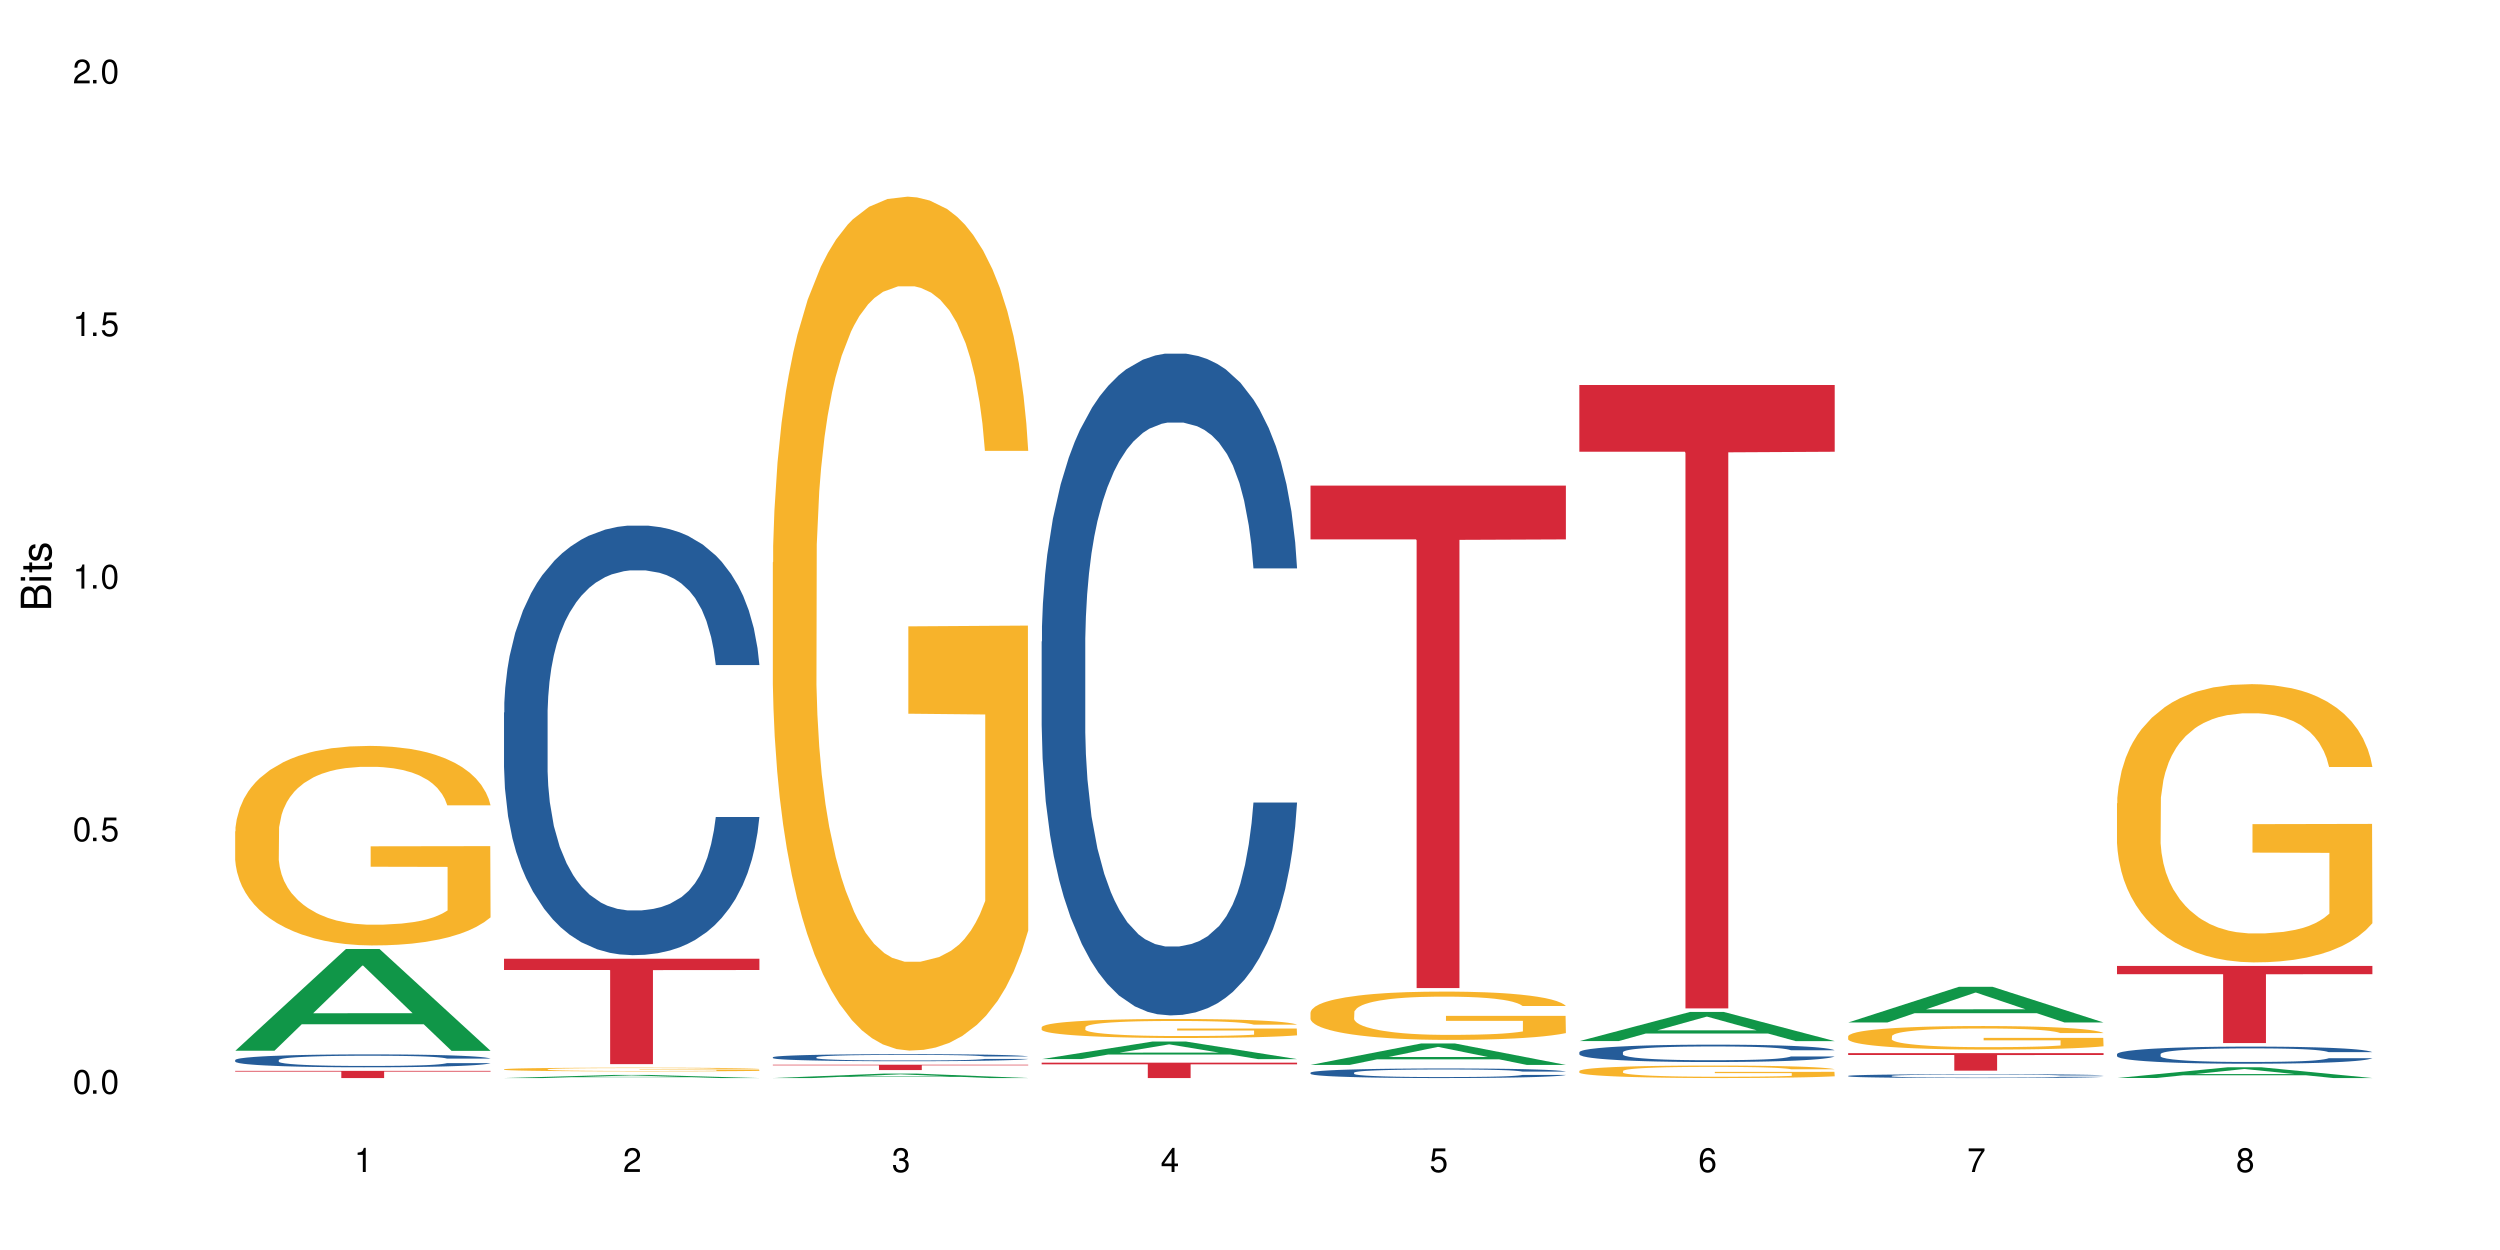 <?xml version="1.0" encoding="UTF-8"?>
<svg xmlns="http://www.w3.org/2000/svg" xmlns:xlink="http://www.w3.org/1999/xlink" width="720" height="360" viewBox="0 0 720 360">
<defs>
<g>
<g id="glyph-0-0">
</g>
<g id="glyph-0-1">
<path d="M 2.641 -6.938 C 2 -6.938 1.422 -6.656 1.078 -6.172 C 0.641 -5.562 0.406 -4.641 0.406 -3.359 C 0.406 -1.016 1.188 0.219 2.641 0.219 C 4.078 0.219 4.859 -1.016 4.859 -3.297 C 4.859 -4.641 4.656 -5.547 4.203 -6.172 C 3.844 -6.656 3.281 -6.938 2.641 -6.938 Z M 2.641 -6.188 C 3.547 -6.188 4 -5.25 4 -3.375 C 4 -1.406 3.562 -0.484 2.625 -0.484 C 1.734 -0.484 1.281 -1.438 1.281 -3.344 C 1.281 -5.25 1.734 -6.188 2.641 -6.188 Z M 2.641 -6.188 "/>
</g>
<g id="glyph-0-2">
<path d="M 1.828 -1 L 0.828 -1 L 0.828 0 L 1.828 0 Z M 1.828 -1 "/>
</g>
<g id="glyph-0-3">
<path d="M 4.562 -6.797 L 1.062 -6.797 L 0.547 -3.094 L 1.328 -3.094 C 1.719 -3.562 2.047 -3.734 2.578 -3.734 C 3.484 -3.734 4.062 -3.109 4.062 -2.094 C 4.062 -1.125 3.484 -0.531 2.578 -0.531 C 1.828 -0.531 1.375 -0.906 1.188 -1.672 L 0.328 -1.672 C 0.453 -1.109 0.547 -0.844 0.75 -0.594 C 1.125 -0.078 1.828 0.219 2.594 0.219 C 3.969 0.219 4.922 -0.781 4.922 -2.219 C 4.922 -3.562 4.031 -4.484 2.719 -4.484 C 2.25 -4.484 1.859 -4.359 1.469 -4.062 L 1.734 -5.969 L 4.562 -5.969 Z M 4.562 -6.797 "/>
</g>
<g id="glyph-0-4">
<path d="M 2.484 -4.938 L 2.484 0 L 3.328 0 L 3.328 -6.938 L 2.766 -6.938 C 2.469 -5.875 2.281 -5.734 0.984 -5.562 L 0.984 -4.938 Z M 2.484 -4.938 "/>
</g>
<g id="glyph-0-5">
<path d="M 4.859 -0.828 L 1.281 -0.828 C 1.359 -1.406 1.672 -1.781 2.5 -2.281 L 3.469 -2.828 C 4.406 -3.344 4.906 -4.062 4.906 -4.906 C 4.906 -5.484 4.672 -6.031 4.266 -6.406 C 3.859 -6.766 3.375 -6.938 2.719 -6.938 C 1.859 -6.938 1.219 -6.625 0.844 -6.031 C 0.609 -5.672 0.5 -5.234 0.484 -4.531 L 1.328 -4.531 C 1.359 -5.016 1.406 -5.281 1.531 -5.516 C 1.75 -5.938 2.188 -6.203 2.703 -6.203 C 3.469 -6.203 4.031 -5.641 4.031 -4.891 C 4.031 -4.344 3.719 -3.859 3.125 -3.516 L 2.234 -3 C 0.812 -2.172 0.406 -1.531 0.328 -0.016 L 4.859 -0.016 Z M 4.859 -0.828 "/>
</g>
<g id="glyph-0-6">
<path d="M 2.125 -3.188 L 2.578 -3.188 C 3.5 -3.188 3.984 -2.766 3.984 -1.922 C 3.984 -1.062 3.469 -0.531 2.594 -0.531 C 1.656 -0.531 1.203 -1 1.156 -2.016 L 0.312 -2.016 C 0.344 -1.453 0.438 -1.094 0.609 -0.781 C 0.953 -0.109 1.625 0.219 2.547 0.219 C 3.953 0.219 4.859 -0.625 4.859 -1.938 C 4.859 -2.828 4.516 -3.297 3.703 -3.594 C 4.344 -3.844 4.656 -4.328 4.656 -5.031 C 4.656 -6.219 3.875 -6.938 2.578 -6.938 C 1.203 -6.938 0.484 -6.172 0.453 -4.703 L 1.297 -4.703 C 1.312 -5.125 1.344 -5.359 1.453 -5.578 C 1.641 -5.969 2.062 -6.203 2.594 -6.203 C 3.344 -6.203 3.797 -5.75 3.797 -5 C 3.797 -4.516 3.609 -4.219 3.25 -4.047 C 3.016 -3.953 2.703 -3.922 2.125 -3.906 Z M 2.125 -3.188 "/>
</g>
<g id="glyph-0-7">
<path d="M 3.141 -1.672 L 3.141 0 L 3.984 0 L 3.984 -1.672 L 4.984 -1.672 L 4.984 -2.438 L 3.984 -2.438 L 3.984 -6.938 L 3.359 -6.938 L 0.266 -2.578 L 0.266 -1.672 Z M 3.141 -2.438 L 1 -2.438 L 3.141 -5.5 Z M 3.141 -2.438 "/>
</g>
<g id="glyph-0-8">
<path d="M 4.781 -5.125 C 4.609 -6.266 3.891 -6.938 2.844 -6.938 C 2.094 -6.938 1.422 -6.578 1.031 -5.953 C 0.594 -5.266 0.406 -4.422 0.406 -3.172 C 0.406 -2 0.578 -1.25 0.984 -0.641 C 1.359 -0.078 1.953 0.219 2.703 0.219 C 3.984 0.219 4.922 -0.75 4.922 -2.094 C 4.922 -3.375 4.062 -4.281 2.844 -4.281 C 2.172 -4.281 1.641 -4.031 1.281 -3.516 C 1.281 -5.234 1.828 -6.188 2.797 -6.188 C 3.391 -6.188 3.797 -5.797 3.938 -5.125 Z M 2.734 -3.531 C 3.547 -3.531 4.062 -2.953 4.062 -2.031 C 4.062 -1.156 3.484 -0.531 2.703 -0.531 C 1.922 -0.531 1.328 -1.188 1.328 -2.078 C 1.328 -2.938 1.906 -3.531 2.734 -3.531 Z M 2.734 -3.531 "/>
</g>
<g id="glyph-0-9">
<path d="M 4.984 -6.797 L 0.438 -6.797 L 0.438 -5.969 L 4.109 -5.969 C 2.5 -3.656 1.828 -2.234 1.328 0 L 2.219 0 C 2.594 -2.172 3.453 -4.047 4.984 -6.094 Z M 4.984 -6.797 "/>
</g>
<g id="glyph-0-10">
<path d="M 3.75 -3.656 C 4.469 -4.094 4.688 -4.438 4.688 -5.078 C 4.688 -6.172 3.844 -6.938 2.641 -6.938 C 1.438 -6.938 0.594 -6.172 0.594 -5.094 C 0.594 -4.438 0.812 -4.094 1.516 -3.656 C 0.734 -3.266 0.359 -2.703 0.359 -1.922 C 0.359 -0.656 1.281 0.219 2.641 0.219 C 3.984 0.219 4.922 -0.656 4.922 -1.922 C 4.922 -2.703 4.531 -3.266 3.75 -3.656 Z M 2.641 -6.188 C 3.359 -6.188 3.812 -5.75 3.812 -5.062 C 3.812 -4.406 3.344 -3.984 2.641 -3.984 C 1.922 -3.984 1.453 -4.406 1.453 -5.078 C 1.453 -5.75 1.922 -6.188 2.641 -6.188 Z M 2.641 -3.266 C 3.484 -3.266 4.062 -2.719 4.062 -1.906 C 4.062 -1.078 3.484 -0.531 2.625 -0.531 C 1.797 -0.531 1.219 -1.094 1.219 -1.906 C 1.219 -2.719 1.781 -3.266 2.641 -3.266 Z M 2.641 -3.266 "/>
</g>
<g id="glyph-1-0">
</g>
<g id="glyph-1-1">
<path d="M 0 -0.953 L 0 -4.891 C 0 -5.719 -0.234 -6.344 -0.734 -6.797 C -1.188 -7.234 -1.812 -7.469 -2.5 -7.469 C -3.547 -7.469 -4.188 -7 -4.625 -5.875 C -4.984 -6.688 -5.625 -7.094 -6.531 -7.094 C -7.172 -7.094 -7.734 -6.859 -8.141 -6.391 C -8.562 -5.922 -8.75 -5.344 -8.75 -4.5 L -8.75 -0.953 Z M -4.984 -2.062 L -7.766 -2.062 L -7.766 -4.219 C -7.766 -4.844 -7.688 -5.203 -7.453 -5.5 C -7.219 -5.812 -6.859 -5.969 -6.375 -5.969 C -5.891 -5.969 -5.531 -5.812 -5.297 -5.5 C -5.062 -5.203 -4.984 -4.844 -4.984 -4.219 Z M -0.984 -2.062 L -4 -2.062 L -4 -4.781 C -4 -5.766 -3.438 -6.359 -2.484 -6.359 C -1.547 -6.359 -0.984 -5.766 -0.984 -4.781 Z M -0.984 -2.062 "/>
</g>
<g id="glyph-1-2">
<path d="M -6.281 -1.797 L -6.281 -0.797 L 0 -0.797 L 0 -1.797 Z M -8.75 -1.797 L -8.75 -0.797 L -7.484 -0.797 L -7.484 -1.797 Z M -8.75 -1.797 "/>
</g>
<g id="glyph-1-3">
<path d="M -6.281 -3.047 L -6.281 -2.016 L -8.016 -2.016 L -8.016 -1.016 L -6.281 -1.016 L -6.281 -0.172 L -5.469 -0.172 L -5.469 -1.016 L -0.719 -1.016 C -0.078 -1.016 0.281 -1.453 0.281 -2.234 C 0.281 -2.5 0.25 -2.719 0.188 -3.047 L -0.641 -3.047 C -0.609 -2.906 -0.594 -2.766 -0.594 -2.562 C -0.594 -2.141 -0.719 -2.016 -1.156 -2.016 L -5.469 -2.016 L -5.469 -3.047 Z M -6.281 -3.047 "/>
</g>
<g id="glyph-1-4">
<path d="M -4.531 -5.25 C -5.766 -5.25 -6.469 -4.422 -6.469 -2.969 C -6.469 -1.516 -5.719 -0.562 -4.547 -0.562 C -3.562 -0.562 -3.094 -1.062 -2.734 -2.562 L -2.516 -3.484 C -2.344 -4.188 -2.094 -4.469 -1.641 -4.469 C -1.047 -4.469 -0.641 -3.875 -0.641 -3 C -0.641 -2.453 -0.797 -2 -1.062 -1.75 C -1.25 -1.594 -1.422 -1.531 -1.875 -1.469 L -1.875 -0.406 C -0.422 -0.453 0.281 -1.266 0.281 -2.922 C 0.281 -4.5 -0.5 -5.516 -1.719 -5.516 C -2.656 -5.516 -3.172 -4.984 -3.469 -3.734 L -3.703 -2.766 C -3.891 -1.953 -4.156 -1.609 -4.594 -1.609 C -5.188 -1.609 -5.547 -2.125 -5.547 -2.938 C -5.547 -3.75 -5.203 -4.172 -4.531 -4.203 Z M -4.531 -5.25 "/>
</g>
</g>
</defs>
<rect x="-72" y="-36" width="864" height="432" fill="rgb(100%, 100%, 100%)" fill-opacity="1"/>
<path fill-rule="nonzero" fill="rgb(6.275%, 58.824%, 28.235%)" fill-opacity="1" d="M 67.73 302.617 L 67.809 302.59 L 99.637 273.309 L 109.301 273.309 L 141.281 302.645 L 130.047 302.645 L 122.031 294.988 L 86.906 294.988 L 79.047 302.617 L 67.73 302.617 L 90.285 291.82 L 118.809 291.793 L 104.586 278.102 L 104.43 278.074 L 104.27 278.156 L 90.207 291.793 L 90.285 291.82 Z M 67.73 302.617 "/>
<path fill-rule="nonzero" fill="rgb(14.51%, 36.078%, 60%)" fill-opacity="1" d="M 67.73 305.281 L 67.82 305.281 L 67.82 305.199 L 68.09 305.07 L 68.719 304.906 L 69.344 304.793 L 70.961 304.594 L 73.203 304.398 L 75.535 304.25 L 77.238 304.16 L 78.766 304.094 L 82.262 303.969 L 84.504 303.902 L 86.926 303.844 L 89.887 303.789 L 92.039 303.754 L 96.883 303.699 L 100.469 303.676 L 103.25 303.664 L 109.262 303.664 L 112.848 303.68 L 115.449 303.695 L 118.32 303.723 L 120.742 303.754 L 124.957 303.828 L 128.727 303.922 L 130.43 303.977 L 133.121 304.082 L 135.184 304.184 L 136.617 304.273 L 138.234 304.398 L 139.668 304.551 L 140.746 304.727 L 141.281 304.871 L 128.727 304.871 L 128.098 304.734 L 127.379 304.629 L 126.035 304.492 L 124.688 304.395 L 122.805 304.293 L 121.102 304.23 L 118.77 304.164 L 116.707 304.125 L 114.555 304.094 L 112.488 304.074 L 108.543 304.055 L 103.969 304.055 L 102.266 304.059 L 98.766 304.086 L 96.883 304.109 L 94.191 304.156 L 92.309 304.203 L 90.066 304.27 L 88.539 304.328 L 86.656 304.418 L 85.312 304.496 L 83.785 304.605 L 82.891 304.691 L 82.082 304.785 L 81.363 304.898 L 80.828 305.02 L 80.469 305.145 L 80.289 305.266 L 80.289 305.793 L 80.469 305.914 L 80.918 306.059 L 82.082 306.266 L 83.785 306.445 L 85.762 306.59 L 87.645 306.691 L 88.719 306.738 L 90.156 306.793 L 92.398 306.859 L 95.629 306.93 L 97.512 306.953 L 100.383 306.98 L 103.34 306.996 L 107.289 306.996 L 110.785 306.98 L 113.117 306.965 L 115.539 306.938 L 118.859 306.879 L 120.922 306.824 L 122.715 306.762 L 124.062 306.695 L 124.957 306.641 L 126.305 306.535 L 127.379 306.422 L 128.188 306.301 L 128.727 306.188 L 141.281 306.188 L 140.746 306.324 L 139.938 306.457 L 139.129 306.555 L 137.875 306.672 L 136.441 306.777 L 134.375 306.898 L 132.672 306.977 L 130.43 307.059 L 128.367 307.125 L 126.125 307.184 L 122.805 307.25 L 120.652 307.285 L 118.32 307.316 L 115.539 307.344 L 112.043 307.367 L 108.273 307.379 L 104.777 307.383 L 101.008 307.375 L 98.227 307.363 L 94.551 307.332 L 89.977 307.27 L 86.656 307.207 L 84.055 307.141 L 81.812 307.074 L 79.301 306.98 L 76.074 306.832 L 74.098 306.719 L 72.754 306.621 L 71.23 306.488 L 70.152 306.371 L 68.898 306.18 L 68 305.938 L 67.73 305.75 Z M 67.73 305.281 "/>
<path fill-rule="nonzero" fill="rgb(96.863%, 70.196%, 16.863%)" fill-opacity="1" d="M 67.73 239.434 L 67.82 239.379 L 67.82 238.332 L 68.18 235.969 L 69.078 232.715 L 70.242 230.039 L 71.5 227.938 L 72.305 226.836 L 73.652 225.262 L 74.816 224.109 L 77.777 221.746 L 81.543 219.543 L 83.609 218.598 L 85.941 217.703 L 89.258 216.707 L 90.785 216.34 L 95.449 215.5 L 100.738 214.977 L 106.57 214.816 L 109.262 214.871 L 112.938 215.082 L 117.961 215.656 L 120.832 216.184 L 123.074 216.707 L 125.406 217.391 L 128.277 218.438 L 130.969 219.699 L 133.121 220.957 L 135.273 222.531 L 137.066 224.211 L 138.594 226.051 L 139.938 228.254 L 140.746 230.09 L 141.281 231.93 L 128.816 231.93 L 128.098 230.09 L 127.289 228.672 L 125.945 226.941 L 124.598 225.684 L 123.254 224.684 L 120.742 223.32 L 118.59 222.48 L 115.898 221.746 L 113.297 221.273 L 110.336 220.957 L 108.543 220.852 L 103.789 220.852 L 99.484 221.223 L 96.973 221.641 L 95.18 222.062 L 92.668 222.848 L 91.141 223.477 L 90.246 223.898 L 87.555 225.523 L 85.762 226.996 L 84.773 227.992 L 83.52 229.566 L 82.621 230.984 L 81.633 233.082 L 81.098 234.656 L 80.379 238.227 L 80.289 247.672 L 80.559 249.668 L 81.098 251.82 L 81.812 253.711 L 82.891 255.703 L 83.965 257.227 L 85.852 259.273 L 87.465 260.637 L 88.719 261.531 L 91.141 262.945 L 92.129 263.418 L 94.461 264.363 L 96.883 265.098 L 99.844 265.727 L 102.086 266.043 L 105.672 266.305 L 110.246 266.305 L 115.629 265.992 L 119.039 265.57 L 121.371 265.152 L 122.895 264.785 L 124.777 264.207 L 126.125 263.68 L 127.379 263.105 L 128.906 262.211 L 128.906 249.668 L 106.75 249.617 L 106.75 243.738 L 141.195 243.684 L 141.281 264.207 L 139.398 265.625 L 137.066 266.988 L 134.824 268.039 L 132.492 268.93 L 129.176 269.926 L 126.484 270.559 L 122.355 271.293 L 118.59 271.766 L 114.645 272.078 L 111.145 272.234 L 107.02 272.289 L 103.34 272.184 L 99.395 271.867 L 96.254 271.449 L 93.383 270.926 L 90.516 270.242 L 86.926 269.141 L 84.594 268.246 L 82.172 267.145 L 79.75 265.832 L 77.598 264.418 L 76.164 263.312 L 74.727 262.055 L 73.203 260.48 L 71.766 258.695 L 70.691 257.066 L 69.703 255.23 L 68.988 253.5 L 68.27 251.137 L 67.91 249.246 L 67.73 247.621 Z M 67.73 239.434 "/>
<path fill-rule="nonzero" fill="rgb(83.922%, 15.686%, 22.353%)" fill-opacity="1" d="M 67.73 308.402 L 141.281 308.402 L 141.281 308.625 L 110.629 308.625 L 110.629 310.477 L 98.297 310.477 L 98.297 308.629 L 98.117 308.625 L 67.73 308.625 Z M 67.73 308.402 "/>
<path fill-rule="nonzero" fill="rgb(6.275%, 58.824%, 28.235%)" fill-opacity="1" d="M 145.156 310.477 L 145.234 310.477 L 177.059 309.574 L 186.723 309.574 L 218.707 310.477 L 207.469 310.477 L 199.453 310.242 L 164.328 310.242 L 156.469 310.477 L 145.156 310.477 L 167.707 310.145 L 196.23 310.145 L 182.008 309.723 L 181.695 309.723 L 167.629 310.145 L 167.707 310.145 Z M 145.156 310.477 "/>
<path fill-rule="nonzero" fill="rgb(14.51%, 36.078%, 60%)" fill-opacity="1" d="M 145.156 205.215 L 145.242 205.102 L 145.242 202.387 L 145.512 198.09 L 146.141 192.664 L 146.77 188.93 L 148.383 182.262 L 150.625 175.816 L 152.957 170.84 L 154.664 167.898 L 156.188 165.637 L 159.684 161.453 L 161.93 159.305 L 164.352 157.383 L 167.309 155.461 L 169.461 154.332 L 174.305 152.523 L 177.895 151.73 L 180.676 151.391 L 186.684 151.391 L 190.273 151.844 L 192.875 152.41 L 195.742 153.312 L 198.164 154.332 L 202.383 156.82 L 206.148 159.984 L 207.852 161.793 L 210.543 165.301 L 212.605 168.691 L 214.043 171.633 L 215.656 175.816 L 217.094 180.902 L 218.168 186.672 L 218.707 191.531 L 206.148 191.531 L 205.52 187.008 L 204.805 183.504 L 203.457 178.867 L 202.113 175.59 L 200.23 172.309 L 198.523 170.16 L 196.191 168.012 L 194.129 166.656 L 191.977 165.637 L 189.914 164.961 L 185.969 164.281 L 181.391 164.281 L 179.688 164.508 L 176.191 165.414 L 174.305 166.203 L 171.613 167.785 L 169.73 169.258 L 167.488 171.52 L 165.965 173.441 L 164.082 176.379 L 162.734 178.98 L 161.211 182.711 L 160.312 185.539 L 159.508 188.707 L 158.789 192.438 L 158.25 196.395 L 157.891 200.578 L 157.711 204.648 L 157.711 222.176 L 157.891 226.246 L 158.34 230.996 L 159.508 237.891 L 161.211 243.887 L 163.184 248.633 L 165.066 252.027 L 166.145 253.609 L 167.578 255.418 L 169.82 257.68 L 173.051 259.941 L 174.934 260.848 L 177.805 261.75 L 180.766 262.203 L 184.711 262.203 L 188.211 261.75 L 190.543 261.184 L 192.965 260.281 L 196.281 258.359 L 198.344 256.551 L 200.141 254.402 L 201.484 252.254 L 202.383 250.445 L 203.727 246.938 L 204.805 243.094 L 205.609 239.137 L 206.148 235.293 L 218.707 235.293 L 218.168 239.816 L 217.359 244.223 L 216.555 247.504 L 215.297 251.461 L 213.863 254.965 L 211.801 258.926 L 210.094 261.523 L 207.852 264.352 L 205.789 266.5 L 203.547 268.422 L 200.23 270.684 L 198.074 271.816 L 195.742 272.832 L 192.965 273.738 L 189.465 274.527 L 185.699 274.98 L 182.199 275.094 L 178.434 274.867 L 175.652 274.414 L 171.973 273.398 L 167.398 271.363 L 164.082 269.215 L 161.48 267.066 L 159.238 264.805 L 156.727 261.75 L 153.496 256.777 L 151.523 252.93 L 150.176 249.766 L 148.652 245.355 L 147.574 241.398 L 146.32 235.066 L 145.422 227.039 L 145.156 220.816 Z M 145.156 205.215 "/>
<path fill-rule="nonzero" fill="rgb(96.863%, 70.196%, 16.863%)" fill-opacity="1" d="M 145.156 307.949 L 145.242 307.949 L 145.242 307.93 L 145.602 307.883 L 146.5 307.824 L 147.664 307.773 L 148.922 307.734 L 149.73 307.715 L 151.074 307.688 L 152.242 307.664 L 155.199 307.621 L 158.969 307.582 L 161.031 307.562 L 163.363 307.547 L 166.684 307.527 L 168.207 307.523 L 172.871 307.508 L 178.164 307.496 L 183.992 307.492 L 186.684 307.496 L 190.363 307.5 L 195.387 307.508 L 198.254 307.52 L 200.496 307.527 L 202.828 307.543 L 205.699 307.562 L 208.391 307.582 L 210.543 307.605 L 212.695 307.637 L 214.492 307.668 L 216.016 307.703 L 217.359 307.742 L 218.168 307.777 L 218.707 307.809 L 206.238 307.809 L 205.52 307.777 L 204.715 307.75 L 203.367 307.719 L 202.023 307.695 L 200.676 307.676 L 198.164 307.652 L 196.012 307.637 L 193.32 307.621 L 190.723 307.613 L 187.762 307.605 L 181.211 307.605 L 176.906 307.613 L 174.395 307.621 L 172.602 307.629 L 170.09 307.641 L 168.566 307.652 L 167.668 307.66 L 164.977 307.691 L 163.184 307.719 L 162.195 307.738 L 160.941 307.766 L 160.043 307.793 L 159.059 307.832 L 158.52 307.859 L 157.801 307.926 L 157.711 308.102 L 157.98 308.137 L 158.52 308.176 L 159.238 308.211 L 160.312 308.25 L 161.391 308.277 L 163.273 308.316 L 164.887 308.34 L 166.145 308.355 L 168.566 308.383 L 169.551 308.391 L 171.883 308.41 L 174.305 308.422 L 177.266 308.434 L 179.508 308.441 L 183.098 308.445 L 187.672 308.445 L 193.055 308.438 L 196.461 308.43 L 198.793 308.422 L 200.32 308.418 L 202.203 308.406 L 203.547 308.398 L 204.805 308.387 L 206.328 308.371 L 206.328 308.137 L 184.172 308.137 L 184.172 308.027 L 218.617 308.027 L 218.707 308.406 L 216.824 308.434 L 214.492 308.457 L 212.25 308.477 L 209.918 308.492 L 206.598 308.512 L 203.906 308.523 L 199.781 308.539 L 196.012 308.547 L 192.066 308.551 L 188.566 308.555 L 180.766 308.555 L 176.816 308.547 L 173.68 308.539 L 170.809 308.531 L 167.938 308.52 L 164.352 308.496 L 162.016 308.48 L 159.594 308.461 L 157.172 308.438 L 155.02 308.41 L 153.586 308.391 L 152.152 308.367 L 150.625 308.336 L 149.191 308.305 L 148.113 308.273 L 147.129 308.242 L 146.41 308.207 L 145.691 308.164 L 145.332 308.129 L 145.156 308.102 Z M 145.156 307.949 "/>
<path fill-rule="nonzero" fill="rgb(83.922%, 15.686%, 22.353%)" fill-opacity="1" d="M 145.156 276.113 L 218.707 276.113 L 218.707 279.363 L 188.051 279.391 L 188.051 306.473 L 175.719 306.473 L 175.719 279.422 L 175.539 279.363 L 145.156 279.363 Z M 145.156 276.113 "/>
<path fill-rule="nonzero" fill="rgb(6.275%, 58.824%, 28.235%)" fill-opacity="1" d="M 222.578 310.477 L 222.656 310.473 L 254.48 309.203 L 264.148 309.203 L 296.129 310.477 L 284.895 310.477 L 276.879 310.145 L 241.75 310.145 L 233.895 310.477 L 222.578 310.477 L 245.129 310.008 L 273.656 310.004 L 259.434 309.41 L 259.273 309.41 L 259.117 309.414 L 245.051 310.004 L 245.129 310.008 Z M 222.578 310.477 "/>
<path fill-rule="nonzero" fill="rgb(14.51%, 36.078%, 60%)" fill-opacity="1" d="M 222.578 304.484 L 222.668 304.48 L 222.668 304.438 L 222.938 304.367 L 223.562 304.277 L 224.191 304.215 L 225.809 304.105 L 228.051 304 L 230.383 303.918 L 232.086 303.867 L 233.609 303.832 L 237.109 303.762 L 239.352 303.727 L 241.773 303.695 L 244.734 303.664 L 246.887 303.645 L 251.73 303.613 L 255.316 303.602 L 258.098 303.594 L 264.109 303.594 L 267.695 303.602 L 270.297 303.613 L 273.168 303.629 L 275.59 303.645 L 279.805 303.684 L 283.57 303.738 L 285.277 303.766 L 287.969 303.824 L 290.031 303.879 L 291.465 303.93 L 293.082 304 L 294.516 304.082 L 295.59 304.176 L 296.129 304.258 L 283.57 304.258 L 282.945 304.184 L 282.227 304.125 L 280.883 304.047 L 279.535 303.996 L 277.652 303.941 L 275.949 303.906 L 273.617 303.871 L 271.551 303.848 L 269.398 303.832 L 267.336 303.82 L 263.391 303.809 L 258.816 303.809 L 257.109 303.812 L 253.613 303.828 L 251.73 303.84 L 249.039 303.867 L 247.156 303.891 L 244.914 303.926 L 243.387 303.961 L 241.504 304.008 L 240.16 304.051 L 238.633 304.113 L 237.738 304.16 L 236.93 304.211 L 236.211 304.273 L 235.672 304.336 L 235.316 304.406 L 235.137 304.473 L 235.137 304.762 L 235.316 304.828 L 235.762 304.906 L 236.93 305.02 L 238.633 305.121 L 240.605 305.199 L 242.492 305.254 L 243.566 305.281 L 245.004 305.309 L 247.246 305.348 L 250.473 305.387 L 252.355 305.398 L 255.227 305.414 L 258.188 305.422 L 262.133 305.422 L 265.633 305.414 L 267.965 305.406 L 270.387 305.391 L 273.707 305.359 L 275.77 305.328 L 277.562 305.293 L 278.906 305.258 L 279.805 305.227 L 281.148 305.172 L 282.227 305.105 L 283.035 305.043 L 283.57 304.977 L 296.129 304.977 L 295.59 305.055 L 294.785 305.125 L 293.977 305.18 L 292.723 305.246 L 291.285 305.305 L 289.223 305.367 L 287.52 305.41 L 285.277 305.457 L 283.215 305.492 L 280.973 305.523 L 277.652 305.562 L 275.5 305.582 L 273.168 305.598 L 270.387 305.613 L 266.887 305.625 L 263.121 305.633 L 259.621 305.633 L 255.855 305.629 L 253.074 305.625 L 249.398 305.605 L 244.824 305.574 L 241.504 305.539 L 238.902 305.504 L 236.66 305.465 L 234.148 305.414 L 230.918 305.332 L 228.945 305.27 L 227.602 305.219 L 226.074 305.145 L 225 305.078 L 223.742 304.977 L 222.848 304.844 L 222.578 304.738 Z M 222.578 304.484 "/>
<path fill-rule="nonzero" fill="rgb(96.863%, 70.196%, 16.863%)" fill-opacity="1" d="M 222.578 161.973 L 222.668 161.75 L 222.668 157.258 L 223.027 147.148 L 223.922 133.227 L 225.09 121.77 L 226.344 112.785 L 227.152 108.07 L 228.496 101.332 L 229.664 96.391 L 232.625 86.281 L 236.391 76.848 L 238.453 72.805 L 240.785 68.988 L 244.105 64.719 L 245.629 63.148 L 250.293 59.555 L 255.586 57.309 L 261.418 56.633 L 264.109 56.859 L 267.785 57.758 L 272.809 60.227 L 275.68 62.473 L 277.922 64.719 L 280.254 67.641 L 283.125 72.133 L 285.816 77.523 L 287.969 82.914 L 290.121 89.652 L 291.914 96.84 L 293.438 104.699 L 294.785 114.133 L 295.59 121.996 L 296.129 129.855 L 283.66 129.855 L 282.945 121.996 L 282.137 115.93 L 280.793 108.52 L 279.445 103.129 L 278.102 98.859 L 275.59 93.02 L 273.438 89.426 L 270.746 86.281 L 268.145 84.262 L 265.184 82.914 L 263.391 82.465 L 258.637 82.465 L 254.332 84.035 L 251.82 85.832 L 250.023 87.629 L 247.512 91 L 245.988 93.695 L 245.094 95.492 L 242.402 102.453 L 240.605 108.742 L 239.621 113.012 L 238.363 119.75 L 237.469 125.812 L 236.48 134.797 L 235.941 141.535 L 235.227 156.809 L 235.137 197.238 L 235.406 205.773 L 235.941 214.98 L 236.66 223.066 L 237.738 231.602 L 238.812 238.113 L 240.695 246.875 L 242.312 252.715 L 243.566 256.531 L 245.988 262.598 L 246.977 264.617 L 249.309 268.66 L 251.73 271.805 L 254.691 274.5 L 256.934 275.848 L 260.52 276.973 L 265.094 276.973 L 270.477 275.625 L 273.887 273.828 L 276.219 272.031 L 277.742 270.457 L 279.625 267.988 L 280.973 265.742 L 282.227 263.27 L 283.75 259.453 L 283.75 205.773 L 261.598 205.547 L 261.598 180.391 L 296.039 180.168 L 296.129 267.988 L 294.246 274.051 L 291.914 279.891 L 289.672 284.383 L 287.34 288.203 L 284.02 292.469 L 281.328 295.164 L 277.203 298.309 L 273.438 300.332 L 269.488 301.68 L 265.992 302.352 L 261.867 302.574 L 258.188 302.129 L 254.242 300.781 L 251.102 298.984 L 248.23 296.738 L 245.359 293.816 L 241.773 289.102 L 239.441 285.281 L 237.02 280.566 L 234.598 274.949 L 232.445 268.887 L 231.008 264.168 L 229.574 258.777 L 228.051 252.039 L 226.613 244.402 L 225.539 237.441 L 224.551 229.578 L 223.832 222.168 L 223.117 212.062 L 222.758 203.977 L 222.578 197.012 Z M 222.578 161.973 "/>
<path fill-rule="nonzero" fill="rgb(83.922%, 15.686%, 22.353%)" fill-opacity="1" d="M 222.578 306.652 L 296.129 306.652 L 296.129 306.816 L 265.477 306.82 L 265.477 308.184 L 253.141 308.184 L 253.141 306.82 L 252.965 306.816 L 222.578 306.816 Z M 222.578 306.652 "/>
<path fill-rule="nonzero" fill="rgb(6.275%, 58.824%, 28.235%)" fill-opacity="1" d="M 300 305.02 L 300.078 305.016 L 331.906 299.965 L 341.57 299.965 L 373.555 305.027 L 362.316 305.027 L 354.301 303.703 L 319.176 303.703 L 311.316 305.02 L 300 305.02 L 322.555 303.16 L 351.078 303.152 L 336.855 300.793 L 336.699 300.789 L 336.543 300.801 L 322.477 303.152 L 322.555 303.16 Z M 300 305.02 "/>
<path fill-rule="nonzero" fill="rgb(14.51%, 36.078%, 60%)" fill-opacity="1" d="M 300 184.777 L 300.09 184.602 L 300.09 180.422 L 300.359 173.801 L 300.988 165.438 L 301.617 159.688 L 303.23 149.41 L 305.473 139.48 L 307.805 131.812 L 309.508 127.285 L 311.035 123.797 L 314.531 117.352 L 316.773 114.043 L 319.195 111.082 L 322.156 108.117 L 324.309 106.375 L 329.152 103.59 L 332.742 102.371 L 335.52 101.848 L 341.531 101.848 L 345.117 102.543 L 347.719 103.414 L 350.59 104.809 L 353.012 106.375 L 357.227 110.211 L 360.996 115.086 L 362.699 117.875 L 365.391 123.277 L 367.453 128.504 L 368.891 133.031 L 370.504 139.48 L 371.938 147.32 L 373.016 156.203 L 373.555 163.695 L 360.996 163.695 L 360.367 156.727 L 359.648 151.324 L 358.305 144.184 L 356.961 139.129 L 355.074 134.078 L 353.371 130.77 L 351.039 127.457 L 348.977 125.367 L 346.824 123.797 L 344.762 122.754 L 340.812 121.707 L 336.238 121.707 L 334.535 122.055 L 331.035 123.449 L 329.152 124.668 L 326.461 127.109 L 324.578 129.375 L 322.336 132.859 L 320.812 135.82 L 318.926 140.352 L 317.582 144.355 L 316.059 150.105 L 315.16 154.461 L 314.352 159.34 L 313.637 165.09 L 313.098 171.188 L 312.738 177.633 L 312.559 183.906 L 312.559 210.91 L 312.738 217.184 L 313.188 224.5 L 314.352 235.129 L 316.059 244.363 L 318.031 251.68 L 319.914 256.906 L 320.992 259.344 L 322.426 262.133 L 324.668 265.617 L 327.898 269.102 L 329.781 270.496 L 332.652 271.887 L 335.609 272.586 L 339.559 272.586 L 343.055 271.887 L 345.387 271.016 L 347.809 269.625 L 351.129 266.66 L 353.191 263.875 L 354.984 260.562 L 356.332 257.254 L 357.227 254.465 L 358.574 249.066 L 359.648 243.141 L 360.457 237.043 L 360.996 231.121 L 373.555 231.121 L 373.016 238.09 L 372.207 244.883 L 371.402 249.938 L 370.145 256.035 L 368.711 261.434 L 366.645 267.531 L 364.941 271.539 L 362.699 275.895 L 360.637 279.207 L 358.395 282.168 L 355.074 285.652 L 352.922 287.395 L 350.59 288.961 L 347.809 290.355 L 344.312 291.574 L 340.543 292.273 L 337.047 292.445 L 333.277 292.098 L 330.5 291.402 L 326.82 289.832 L 322.246 286.699 L 318.926 283.387 L 316.324 280.078 L 314.082 276.594 L 311.57 271.887 L 308.344 264.223 L 306.371 258.301 L 305.023 253.422 L 303.5 246.625 L 302.422 240.527 L 301.168 230.773 L 300.27 218.402 L 300 208.82 Z M 300 184.777 "/>
<path fill-rule="nonzero" fill="rgb(96.863%, 70.196%, 16.863%)" fill-opacity="1" d="M 300 295.812 L 300.09 295.809 L 300.09 295.707 L 300.449 295.484 L 301.348 295.172 L 302.512 294.918 L 303.77 294.719 L 304.574 294.613 L 305.922 294.461 L 307.086 294.352 L 310.047 294.129 L 313.816 293.918 L 315.879 293.828 L 318.211 293.742 L 321.527 293.648 L 323.055 293.613 L 327.719 293.531 L 333.012 293.48 L 338.84 293.465 L 341.531 293.473 L 345.207 293.492 L 350.23 293.547 L 353.102 293.598 L 355.344 293.648 L 357.676 293.711 L 360.547 293.812 L 363.238 293.934 L 365.391 294.051 L 367.543 294.203 L 369.336 294.363 L 370.863 294.539 L 372.207 294.746 L 373.016 294.922 L 373.555 295.098 L 361.086 295.098 L 360.367 294.922 L 359.559 294.789 L 358.215 294.621 L 356.871 294.504 L 355.523 294.406 L 353.012 294.277 L 350.859 294.195 L 348.168 294.129 L 345.566 294.082 L 342.609 294.051 L 340.812 294.043 L 336.059 294.043 L 331.754 294.078 L 329.242 294.117 L 327.449 294.156 L 324.938 294.23 L 323.414 294.293 L 322.516 294.332 L 319.824 294.488 L 318.031 294.629 L 317.043 294.723 L 315.789 294.871 L 314.891 295.008 L 313.902 295.207 L 313.367 295.359 L 312.648 295.699 L 312.559 296.598 L 312.828 296.789 L 313.367 296.996 L 314.082 297.176 L 315.16 297.363 L 316.234 297.512 L 318.121 297.707 L 319.734 297.836 L 320.992 297.922 L 323.414 298.055 L 324.398 298.102 L 326.73 298.191 L 329.152 298.262 L 332.113 298.32 L 334.355 298.352 L 337.941 298.375 L 342.52 298.375 L 347.898 298.344 L 351.309 298.305 L 353.641 298.266 L 355.164 298.23 L 357.047 298.176 L 358.395 298.125 L 359.648 298.07 L 361.176 297.984 L 361.176 296.789 L 339.02 296.785 L 339.02 296.223 L 373.465 296.219 L 373.555 298.176 L 371.668 298.312 L 369.336 298.441 L 367.094 298.539 L 364.762 298.625 L 361.445 298.723 L 358.754 298.781 L 354.629 298.852 L 350.859 298.895 L 346.914 298.926 L 343.414 298.941 L 339.289 298.945 L 335.609 298.938 L 331.664 298.906 L 328.523 298.867 L 325.656 298.816 L 322.785 298.75 L 319.195 298.645 L 316.863 298.562 L 314.441 298.457 L 312.02 298.332 L 309.867 298.195 L 308.434 298.09 L 306.996 297.969 L 305.473 297.82 L 304.039 297.648 L 302.961 297.496 L 301.973 297.32 L 301.258 297.156 L 300.539 296.93 L 300.18 296.75 L 300 296.594 Z M 300 295.812 "/>
<path fill-rule="nonzero" fill="rgb(83.922%, 15.686%, 22.353%)" fill-opacity="1" d="M 300 306.047 L 373.555 306.047 L 373.555 306.52 L 342.898 306.523 L 342.898 310.477 L 330.566 310.477 L 330.566 306.527 L 330.387 306.52 L 300 306.52 Z M 300 306.047 "/>
<path fill-rule="nonzero" fill="rgb(6.275%, 58.824%, 28.235%)" fill-opacity="1" d="M 377.426 306.695 L 377.504 306.688 L 409.328 300.512 L 418.992 300.512 L 450.977 306.699 L 439.738 306.699 L 431.723 305.086 L 396.598 305.086 L 388.738 306.695 L 377.426 306.695 L 399.977 304.418 L 428.504 304.41 L 414.277 301.523 L 414.121 301.516 L 413.965 301.535 L 399.898 304.41 L 399.977 304.418 Z M 377.426 306.695 "/>
<path fill-rule="nonzero" fill="rgb(14.51%, 36.078%, 60%)" fill-opacity="1" d="M 377.426 308.918 L 377.516 308.918 L 377.516 308.855 L 377.781 308.762 L 378.41 308.641 L 379.039 308.559 L 380.652 308.406 L 382.895 308.266 L 385.227 308.152 L 386.934 308.09 L 388.457 308.039 L 391.957 307.945 L 394.199 307.898 L 396.621 307.855 L 399.578 307.812 L 401.734 307.785 L 406.574 307.746 L 410.164 307.727 L 412.945 307.719 L 418.953 307.719 L 422.543 307.73 L 425.145 307.742 L 428.016 307.762 L 430.438 307.785 L 434.652 307.84 L 438.418 307.91 L 440.125 307.953 L 442.812 308.031 L 444.879 308.105 L 446.312 308.172 L 447.926 308.266 L 449.363 308.379 L 450.438 308.508 L 450.977 308.613 L 438.418 308.613 L 437.789 308.516 L 437.074 308.438 L 435.727 308.332 L 434.383 308.258 L 432.5 308.188 L 430.793 308.137 L 428.461 308.09 L 426.398 308.059 L 424.246 308.039 L 422.184 308.023 L 418.238 308.008 L 413.664 308.008 L 411.957 308.012 L 408.461 308.031 L 406.574 308.051 L 403.887 308.086 L 402 308.117 L 399.758 308.168 L 398.234 308.211 L 396.352 308.277 L 395.004 308.336 L 393.48 308.418 L 392.582 308.48 L 391.777 308.551 L 391.059 308.637 L 390.52 308.723 L 390.16 308.816 L 389.98 308.906 L 389.98 309.297 L 390.16 309.387 L 390.609 309.496 L 391.777 309.648 L 393.48 309.781 L 395.453 309.887 L 397.336 309.961 L 398.414 310 L 399.848 310.039 L 402.09 310.09 L 405.32 310.141 L 407.203 310.16 L 410.074 310.18 L 413.035 310.191 L 416.98 310.191 L 420.48 310.18 L 422.812 310.168 L 425.234 310.148 L 428.551 310.105 L 430.613 310.062 L 432.41 310.016 L 433.754 309.969 L 434.652 309.926 L 435.996 309.848 L 437.074 309.766 L 437.879 309.676 L 438.418 309.59 L 450.977 309.59 L 450.438 309.691 L 449.633 309.789 L 448.824 309.863 L 447.566 309.949 L 446.133 310.027 L 444.07 310.117 L 442.367 310.176 L 440.125 310.238 L 438.059 310.285 L 435.816 310.328 L 432.5 310.379 L 430.348 310.402 L 428.016 310.426 L 425.234 310.445 L 421.734 310.465 L 417.969 310.473 L 414.469 310.477 L 410.703 310.473 L 407.922 310.461 L 404.242 310.438 L 399.668 310.395 L 396.352 310.348 L 393.75 310.297 L 391.508 310.246 L 388.996 310.18 L 385.766 310.07 L 383.793 309.984 L 382.449 309.914 L 380.922 309.812 L 379.848 309.727 L 378.59 309.586 L 377.695 309.406 L 377.426 309.266 Z M 377.426 308.918 "/>
<path fill-rule="nonzero" fill="rgb(96.863%, 70.196%, 16.863%)" fill-opacity="1" d="M 377.426 291.539 L 377.516 291.523 L 377.516 291.27 L 377.871 290.699 L 378.77 289.91 L 379.938 289.262 L 381.191 288.754 L 382 288.488 L 383.344 288.105 L 384.512 287.828 L 387.469 287.254 L 391.238 286.723 L 393.301 286.492 L 395.633 286.277 L 398.953 286.035 L 400.477 285.945 L 405.141 285.742 L 410.434 285.617 L 416.262 285.578 L 418.953 285.59 L 422.633 285.641 L 427.656 285.781 L 430.527 285.91 L 432.77 286.035 L 435.102 286.199 L 437.969 286.457 L 440.66 286.762 L 442.812 287.066 L 444.969 287.445 L 446.762 287.852 L 448.285 288.297 L 449.633 288.832 L 450.438 289.277 L 450.977 289.723 L 438.508 289.723 L 437.789 289.277 L 436.984 288.934 L 435.637 288.512 L 434.293 288.207 L 432.949 287.969 L 430.438 287.637 L 428.281 287.434 L 425.594 287.254 L 422.992 287.141 L 420.031 287.066 L 418.238 287.039 L 413.484 287.039 L 409.176 287.129 L 406.664 287.23 L 404.871 287.332 L 402.359 287.523 L 400.836 287.676 L 399.938 287.777 L 397.246 288.172 L 395.453 288.527 L 394.469 288.77 L 393.211 289.148 L 392.312 289.492 L 391.328 290 L 390.789 290.383 L 390.07 291.246 L 389.98 293.531 L 390.25 294.016 L 390.789 294.535 L 391.508 294.992 L 392.582 295.477 L 393.66 295.844 L 395.543 296.34 L 397.156 296.672 L 398.414 296.887 L 400.836 297.23 L 401.82 297.344 L 404.156 297.574 L 406.574 297.75 L 409.535 297.902 L 411.777 297.98 L 415.367 298.043 L 419.941 298.043 L 425.324 297.969 L 428.73 297.867 L 431.062 297.766 L 432.59 297.676 L 434.473 297.535 L 435.816 297.406 L 437.074 297.27 L 438.598 297.051 L 438.598 294.016 L 416.441 294.004 L 416.441 292.578 L 450.887 292.566 L 450.977 297.535 L 449.094 297.879 L 446.762 298.207 L 444.52 298.461 L 442.188 298.68 L 438.867 298.922 L 436.176 299.074 L 432.051 299.25 L 428.281 299.363 L 424.336 299.441 L 420.84 299.48 L 416.711 299.492 L 413.035 299.465 L 409.086 299.391 L 405.949 299.289 L 403.078 299.16 L 400.207 298.996 L 396.621 298.73 L 394.289 298.512 L 391.867 298.246 L 389.445 297.93 L 387.293 297.586 L 385.855 297.32 L 384.422 297.016 L 382.895 296.633 L 381.461 296.199 L 380.383 295.809 L 379.398 295.363 L 378.68 294.941 L 377.961 294.371 L 377.605 293.914 L 377.426 293.52 Z M 377.426 291.539 "/>
<path fill-rule="nonzero" fill="rgb(83.922%, 15.686%, 22.353%)" fill-opacity="1" d="M 377.426 139.855 L 450.977 139.855 L 450.977 155.344 L 420.324 155.48 L 420.324 284.559 L 407.988 284.559 L 407.988 155.617 L 407.809 155.344 L 377.426 155.344 Z M 377.426 139.855 "/>
<path fill-rule="nonzero" fill="rgb(6.275%, 58.824%, 28.235%)" fill-opacity="1" d="M 454.848 299.836 L 454.926 299.828 L 486.75 291.434 L 496.418 291.434 L 528.398 299.844 L 517.164 299.844 L 509.148 297.648 L 474.023 297.648 L 466.164 299.836 L 454.848 299.836 L 477.402 296.742 L 505.926 296.734 L 491.703 292.809 L 491.547 292.801 L 491.387 292.824 L 477.32 296.734 L 477.402 296.742 Z M 454.848 299.836 "/>
<path fill-rule="nonzero" fill="rgb(14.51%, 36.078%, 60%)" fill-opacity="1" d="M 454.848 303.039 L 454.938 303.035 L 454.938 302.926 L 455.207 302.75 L 455.836 302.531 L 456.461 302.379 L 458.078 302.109 L 460.32 301.852 L 462.652 301.648 L 464.355 301.531 L 465.879 301.441 L 469.379 301.27 L 471.621 301.184 L 474.043 301.105 L 477.004 301.027 L 479.156 300.984 L 484 300.91 L 487.586 300.879 L 490.367 300.863 L 496.379 300.863 L 499.965 300.883 L 502.566 300.906 L 505.438 300.941 L 507.859 300.984 L 512.074 301.082 L 515.844 301.211 L 517.547 301.285 L 520.238 301.426 L 522.301 301.562 L 523.734 301.684 L 525.352 301.852 L 526.785 302.055 L 527.863 302.289 L 528.398 302.484 L 515.844 302.484 L 515.215 302.305 L 514.496 302.16 L 513.152 301.973 L 511.805 301.84 L 509.922 301.711 L 508.219 301.621 L 505.887 301.535 L 503.824 301.48 L 501.672 301.441 L 499.605 301.41 L 495.66 301.383 L 491.086 301.383 L 489.383 301.395 L 485.883 301.43 L 484 301.461 L 481.309 301.527 L 479.426 301.586 L 477.184 301.676 L 475.656 301.754 L 473.773 301.875 L 472.43 301.98 L 470.902 302.129 L 470.008 302.242 L 469.199 302.371 L 468.48 302.523 L 467.945 302.684 L 467.586 302.852 L 467.406 303.016 L 467.406 303.723 L 467.586 303.891 L 468.035 304.082 L 469.199 304.359 L 470.902 304.602 L 472.879 304.793 L 474.762 304.93 L 475.836 304.996 L 477.273 305.066 L 479.516 305.16 L 482.742 305.25 L 484.629 305.285 L 487.496 305.324 L 490.457 305.344 L 494.406 305.344 L 497.902 305.324 L 500.234 305.301 L 502.656 305.266 L 505.977 305.188 L 508.039 305.113 L 509.832 305.027 L 511.18 304.941 L 512.074 304.867 L 513.422 304.727 L 514.496 304.57 L 515.305 304.41 L 515.844 304.254 L 528.398 304.254 L 527.863 304.438 L 527.055 304.617 L 526.246 304.746 L 524.992 304.906 L 523.555 305.051 L 521.492 305.211 L 519.789 305.312 L 517.547 305.43 L 515.484 305.516 L 513.242 305.594 L 509.922 305.684 L 507.77 305.73 L 505.438 305.77 L 502.656 305.809 L 499.16 305.84 L 495.391 305.859 L 491.895 305.863 L 488.125 305.855 L 485.344 305.836 L 481.668 305.793 L 477.094 305.711 L 473.773 305.625 L 471.172 305.539 L 468.93 305.445 L 466.418 305.324 L 463.191 305.121 L 461.215 304.969 L 459.871 304.84 L 458.348 304.66 L 457.27 304.5 L 456.016 304.246 L 455.117 303.922 L 454.848 303.668 Z M 454.848 303.039 "/>
<path fill-rule="nonzero" fill="rgb(96.863%, 70.196%, 16.863%)" fill-opacity="1" d="M 454.848 308.422 L 454.938 308.418 L 454.938 308.352 L 455.297 308.207 L 456.191 308 L 457.359 307.836 L 458.613 307.703 L 459.422 307.633 L 460.77 307.535 L 461.934 307.465 L 464.895 307.316 L 468.66 307.176 L 470.723 307.117 L 473.055 307.062 L 476.375 307 L 477.898 306.977 L 482.562 306.926 L 487.855 306.891 L 493.688 306.883 L 496.379 306.887 L 500.055 306.898 L 505.078 306.934 L 507.949 306.969 L 510.191 307 L 512.523 307.043 L 515.395 307.109 L 518.086 307.188 L 520.238 307.266 L 522.391 307.363 L 524.184 307.469 L 525.711 307.586 L 527.055 307.723 L 527.863 307.836 L 528.398 307.953 L 515.934 307.953 L 515.215 307.836 L 514.406 307.75 L 513.062 307.641 L 511.715 307.562 L 510.371 307.5 L 507.859 307.414 L 505.707 307.363 L 503.016 307.316 L 500.414 307.285 L 497.453 307.266 L 495.66 307.258 L 490.906 307.258 L 486.602 307.281 L 484.09 307.309 L 482.297 307.336 L 479.785 307.383 L 478.258 307.426 L 477.363 307.449 L 474.672 307.551 L 472.879 307.645 L 471.891 307.707 L 470.633 307.805 L 469.738 307.895 L 468.75 308.023 L 468.211 308.125 L 467.496 308.348 L 467.406 308.938 L 467.676 309.062 L 468.211 309.195 L 468.93 309.316 L 470.008 309.441 L 471.082 309.535 L 472.965 309.664 L 474.582 309.75 L 475.836 309.805 L 478.258 309.891 L 479.246 309.922 L 481.578 309.98 L 484 310.027 L 486.961 310.066 L 489.203 310.086 L 492.789 310.102 L 497.363 310.102 L 502.746 310.082 L 506.156 310.059 L 508.488 310.031 L 510.012 310.008 L 511.895 309.973 L 513.242 309.938 L 514.496 309.902 L 516.023 309.848 L 516.023 309.062 L 493.867 309.059 L 493.867 308.691 L 528.309 308.688 L 528.398 309.973 L 526.516 310.059 L 524.184 310.145 L 521.941 310.211 L 519.609 310.266 L 516.289 310.328 L 513.602 310.367 L 509.473 310.414 L 505.707 310.445 L 501.758 310.465 L 498.262 310.473 L 494.137 310.477 L 490.457 310.469 L 486.512 310.449 L 483.371 310.426 L 480.5 310.391 L 477.633 310.348 L 474.043 310.281 L 471.711 310.223 L 469.289 310.156 L 466.867 310.074 L 464.715 309.984 L 463.281 309.914 L 461.844 309.836 L 460.32 309.738 L 458.883 309.625 L 457.809 309.523 L 456.82 309.41 L 456.102 309.301 L 455.387 309.152 L 455.027 309.035 L 454.848 308.934 Z M 454.848 308.422 "/>
<path fill-rule="nonzero" fill="rgb(83.922%, 15.686%, 22.353%)" fill-opacity="1" d="M 454.848 110.883 L 528.398 110.883 L 528.398 130.102 L 497.746 130.27 L 497.746 290.414 L 485.414 290.414 L 485.414 130.438 L 485.234 130.102 L 454.848 130.102 Z M 454.848 110.883 "/>
<path fill-rule="nonzero" fill="rgb(6.275%, 58.824%, 28.235%)" fill-opacity="1" d="M 532.27 294.469 L 532.352 294.457 L 564.176 284.195 L 573.84 284.195 L 605.824 294.477 L 594.586 294.477 L 586.57 291.793 L 551.445 291.793 L 543.586 294.469 L 532.27 294.469 L 554.824 290.684 L 583.348 290.672 L 569.125 285.875 L 568.969 285.863 L 568.812 285.895 L 554.746 290.672 L 554.824 290.684 Z M 532.27 294.469 "/>
<path fill-rule="nonzero" fill="rgb(14.51%, 36.078%, 60%)" fill-opacity="1" d="M 532.27 309.852 L 532.359 309.848 L 532.359 309.824 L 532.629 309.785 L 533.258 309.738 L 533.887 309.703 L 535.5 309.645 L 537.742 309.586 L 540.074 309.543 L 541.777 309.516 L 543.305 309.496 L 546.801 309.457 L 549.043 309.438 L 551.465 309.422 L 554.426 309.402 L 556.578 309.395 L 561.422 309.375 L 565.012 309.371 L 567.793 309.367 L 573.801 309.367 L 577.391 309.371 L 579.992 309.375 L 582.859 309.383 L 585.281 309.395 L 589.5 309.414 L 593.266 309.445 L 594.969 309.461 L 597.66 309.492 L 599.723 309.523 L 601.16 309.547 L 602.773 309.586 L 604.207 309.633 L 605.285 309.684 L 605.824 309.727 L 593.266 309.727 L 592.637 309.688 L 591.922 309.656 L 590.574 309.613 L 589.23 309.582 L 587.344 309.555 L 585.641 309.535 L 583.309 309.516 L 581.246 309.504 L 579.094 309.496 L 577.031 309.488 L 573.082 309.48 L 568.508 309.48 L 566.805 309.484 L 563.305 309.492 L 561.422 309.5 L 558.73 309.516 L 556.848 309.527 L 554.605 309.547 L 553.082 309.566 L 551.199 309.59 L 549.852 309.613 L 548.328 309.648 L 547.43 309.672 L 546.621 309.703 L 545.906 309.734 L 545.367 309.77 L 545.008 309.809 L 544.828 309.844 L 544.828 310.004 L 545.008 310.039 L 545.457 310.082 L 546.621 310.145 L 548.328 310.195 L 550.301 310.238 L 552.184 310.27 L 553.262 310.285 L 554.695 310.301 L 556.938 310.32 L 560.168 310.34 L 562.051 310.348 L 564.922 310.355 L 567.883 310.359 L 571.828 310.359 L 575.324 310.355 L 577.656 310.352 L 580.078 310.344 L 583.398 310.328 L 585.461 310.309 L 587.254 310.293 L 588.602 310.273 L 589.5 310.254 L 590.844 310.223 L 591.922 310.191 L 592.727 310.152 L 593.266 310.121 L 605.824 310.121 L 605.285 310.16 L 604.477 310.199 L 603.672 310.23 L 602.414 310.266 L 600.98 310.297 L 598.918 310.332 L 597.211 310.355 L 594.969 310.379 L 592.906 310.398 L 590.664 310.418 L 587.344 310.438 L 585.191 310.449 L 582.859 310.457 L 580.078 310.465 L 576.582 310.473 L 572.816 310.477 L 565.551 310.477 L 562.77 310.473 L 559.09 310.461 L 554.516 310.445 L 551.199 310.426 L 548.598 310.406 L 546.355 310.383 L 543.844 310.355 L 540.613 310.312 L 538.641 310.277 L 537.293 310.25 L 535.77 310.211 L 534.691 310.176 L 533.438 310.117 L 532.539 310.047 L 532.27 309.988 Z M 532.27 309.852 "/>
<path fill-rule="nonzero" fill="rgb(96.863%, 70.196%, 16.863%)" fill-opacity="1" d="M 532.27 298.406 L 532.359 298.398 L 532.359 298.273 L 532.719 297.996 L 533.617 297.613 L 534.781 297.297 L 536.039 297.047 L 536.844 296.918 L 538.191 296.73 L 539.355 296.594 L 542.316 296.316 L 546.086 296.055 L 548.148 295.945 L 550.48 295.84 L 553.797 295.719 L 555.324 295.676 L 559.988 295.578 L 565.281 295.516 L 571.109 295.496 L 573.801 295.504 L 577.48 295.527 L 582.5 295.598 L 585.371 295.66 L 587.613 295.719 L 589.945 295.801 L 592.816 295.926 L 595.508 296.074 L 597.66 296.223 L 599.812 296.41 L 601.609 296.605 L 603.133 296.824 L 604.477 297.086 L 605.285 297.301 L 605.824 297.52 L 593.355 297.52 L 592.637 297.301 L 591.832 297.133 L 590.484 296.93 L 589.141 296.781 L 587.793 296.664 L 585.281 296.5 L 583.129 296.402 L 580.438 296.316 L 577.836 296.258 L 574.879 296.223 L 573.082 296.211 L 568.328 296.211 L 564.023 296.254 L 561.512 296.305 L 559.719 296.352 L 557.207 296.445 L 555.684 296.52 L 554.785 296.57 L 552.094 296.762 L 550.301 296.938 L 549.312 297.055 L 548.059 297.238 L 547.16 297.406 L 546.176 297.656 L 545.637 297.84 L 544.918 298.262 L 544.828 299.379 L 545.098 299.613 L 545.637 299.867 L 546.355 300.09 L 547.43 300.328 L 548.508 300.508 L 550.391 300.75 L 552.004 300.91 L 553.262 301.016 L 555.684 301.184 L 556.668 301.238 L 559 301.352 L 561.422 301.438 L 564.383 301.512 L 566.625 301.547 L 570.215 301.578 L 574.789 301.578 L 580.168 301.543 L 583.578 301.492 L 585.91 301.441 L 587.434 301.398 L 589.32 301.332 L 590.664 301.27 L 591.922 301.199 L 593.445 301.098 L 593.445 299.613 L 571.289 299.609 L 571.289 298.914 L 605.734 298.906 L 605.824 301.332 L 603.941 301.5 L 601.609 301.66 L 599.363 301.785 L 597.031 301.891 L 593.715 302.008 L 591.023 302.082 L 586.898 302.168 L 583.129 302.223 L 579.184 302.262 L 575.684 302.281 L 571.559 302.285 L 567.883 302.273 L 563.934 302.238 L 560.797 302.188 L 557.926 302.125 L 555.055 302.043 L 551.465 301.914 L 549.133 301.809 L 546.711 301.68 L 544.289 301.523 L 542.137 301.355 L 540.703 301.227 L 539.266 301.078 L 537.742 300.891 L 536.309 300.68 L 535.23 300.488 L 534.246 300.27 L 533.527 300.066 L 532.809 299.789 L 532.449 299.562 L 532.27 299.371 Z M 532.27 298.406 "/>
<path fill-rule="nonzero" fill="rgb(83.922%, 15.686%, 22.353%)" fill-opacity="1" d="M 532.27 303.305 L 605.824 303.305 L 605.824 303.844 L 575.168 303.852 L 575.168 308.348 L 562.836 308.348 L 562.836 303.855 L 562.656 303.844 L 532.27 303.844 Z M 532.27 303.305 "/>
<path fill-rule="nonzero" fill="rgb(6.275%, 58.824%, 28.235%)" fill-opacity="1" d="M 609.695 310.473 L 609.773 310.473 L 641.598 307.375 L 651.266 307.375 L 683.246 310.477 L 672.008 310.477 L 663.996 309.668 L 628.867 309.668 L 621.012 310.473 L 609.695 310.473 L 632.246 309.332 L 660.773 309.328 L 646.551 307.883 L 646.391 307.879 L 646.234 307.887 L 632.168 309.328 L 632.246 309.332 Z M 609.695 310.473 "/>
<path fill-rule="nonzero" fill="rgb(14.51%, 36.078%, 60%)" fill-opacity="1" d="M 609.695 303.57 L 609.785 303.566 L 609.785 303.457 L 610.055 303.285 L 610.68 303.07 L 611.309 302.922 L 612.922 302.652 L 615.164 302.398 L 617.5 302.199 L 619.203 302.082 L 620.727 301.992 L 624.227 301.824 L 626.469 301.738 L 628.891 301.664 L 631.852 301.586 L 634.004 301.539 L 638.848 301.469 L 642.434 301.438 L 645.215 301.422 L 651.223 301.422 L 654.812 301.441 L 657.414 301.465 L 660.285 301.5 L 662.707 301.539 L 666.922 301.641 L 670.688 301.766 L 672.395 301.84 L 675.086 301.977 L 677.148 302.113 L 678.582 302.23 L 680.195 302.398 L 681.633 302.602 L 682.707 302.828 L 683.246 303.023 L 670.688 303.023 L 670.062 302.844 L 669.344 302.703 L 667.996 302.52 L 666.652 302.387 L 664.77 302.258 L 663.066 302.172 L 660.734 302.086 L 658.668 302.031 L 656.516 301.992 L 654.453 301.965 L 650.508 301.938 L 645.934 301.938 L 644.227 301.945 L 640.73 301.98 L 638.848 302.016 L 636.156 302.078 L 634.273 302.137 L 632.027 302.227 L 630.504 302.301 L 628.621 302.418 L 627.273 302.523 L 625.75 302.672 L 624.852 302.785 L 624.047 302.91 L 623.328 303.059 L 622.789 303.219 L 622.43 303.383 L 622.254 303.547 L 622.254 304.246 L 622.43 304.406 L 622.879 304.598 L 624.047 304.871 L 625.75 305.113 L 627.723 305.301 L 629.605 305.438 L 630.684 305.5 L 632.117 305.57 L 634.363 305.66 L 637.59 305.75 L 639.473 305.789 L 642.344 305.824 L 645.305 305.844 L 649.25 305.844 L 652.75 305.824 L 655.082 305.801 L 657.504 305.766 L 660.82 305.688 L 662.887 305.617 L 664.68 305.531 L 666.023 305.445 L 666.922 305.375 L 668.266 305.234 L 669.344 305.078 L 670.152 304.922 L 670.688 304.77 L 683.246 304.77 L 682.707 304.949 L 681.902 305.125 L 681.094 305.258 L 679.84 305.414 L 678.402 305.555 L 676.34 305.711 L 674.637 305.816 L 672.395 305.926 L 670.332 306.012 L 668.086 306.09 L 664.77 306.18 L 662.617 306.227 L 660.285 306.266 L 657.504 306.301 L 654.004 306.332 L 650.238 306.352 L 646.738 306.355 L 642.973 306.348 L 640.191 306.328 L 636.516 306.289 L 631.941 306.207 L 628.621 306.121 L 626.02 306.035 L 623.777 305.945 L 621.266 305.824 L 618.035 305.625 L 616.062 305.473 L 614.719 305.348 L 613.191 305.172 L 612.117 305.012 L 610.859 304.762 L 609.965 304.441 L 609.695 304.191 Z M 609.695 303.57 "/>
<path fill-rule="nonzero" fill="rgb(96.863%, 70.196%, 16.863%)" fill-opacity="1" d="M 609.695 231.352 L 609.785 231.281 L 609.785 229.816 L 610.145 226.523 L 611.039 221.984 L 612.207 218.254 L 613.461 215.324 L 614.27 213.789 L 615.613 211.594 L 616.781 209.984 L 619.742 206.691 L 623.508 203.617 L 625.57 202.297 L 627.902 201.055 L 631.223 199.664 L 632.746 199.152 L 637.41 197.98 L 642.703 197.25 L 648.535 197.031 L 651.223 197.102 L 654.902 197.395 L 659.926 198.199 L 662.797 198.934 L 665.039 199.664 L 667.371 200.617 L 670.242 202.078 L 672.93 203.836 L 675.086 205.594 L 677.238 207.789 L 679.031 210.129 L 680.555 212.691 L 681.902 215.766 L 682.707 218.328 L 683.246 220.887 L 670.777 220.887 L 670.062 218.328 L 669.254 216.352 L 667.91 213.934 L 666.562 212.18 L 665.219 210.789 L 662.707 208.887 L 660.555 207.715 L 657.863 206.691 L 655.262 206.031 L 652.301 205.594 L 650.508 205.445 L 645.754 205.445 L 641.449 205.957 L 638.938 206.543 L 637.141 207.129 L 634.629 208.227 L 633.105 209.105 L 632.207 209.691 L 629.52 211.961 L 627.723 214.008 L 626.738 215.398 L 625.48 217.594 L 624.586 219.57 L 623.598 222.496 L 623.059 224.691 L 622.344 229.668 L 622.254 242.844 L 622.52 245.625 L 623.059 248.625 L 623.777 251.258 L 624.852 254.039 L 625.93 256.164 L 627.812 259.016 L 629.43 260.918 L 630.684 262.164 L 633.105 264.141 L 634.094 264.797 L 636.426 266.117 L 638.848 267.141 L 641.805 268.02 L 644.047 268.457 L 647.637 268.824 L 652.211 268.824 L 657.594 268.387 L 661 267.801 L 663.332 267.215 L 664.859 266.703 L 666.742 265.898 L 668.086 265.164 L 669.344 264.359 L 670.867 263.117 L 670.867 245.625 L 648.715 245.551 L 648.715 237.355 L 683.156 237.281 L 683.246 265.898 L 681.363 267.871 L 679.031 269.773 L 676.789 271.238 L 674.457 272.484 L 671.137 273.875 L 668.445 274.75 L 664.32 275.777 L 660.555 276.434 L 656.605 276.875 L 653.109 277.094 L 648.98 277.168 L 645.305 277.02 L 641.359 276.582 L 638.219 275.996 L 635.348 275.266 L 632.477 274.312 L 628.891 272.777 L 626.559 271.531 L 624.137 269.996 L 621.715 268.164 L 619.562 266.188 L 618.125 264.652 L 616.691 262.895 L 615.164 260.699 L 613.73 258.211 L 612.656 255.941 L 611.668 253.383 L 610.949 250.965 L 610.234 247.672 L 609.875 245.039 L 609.695 242.77 Z M 609.695 231.352 "/>
<path fill-rule="nonzero" fill="rgb(83.922%, 15.686%, 22.353%)" fill-opacity="1" d="M 609.695 278.188 L 683.246 278.188 L 683.246 280.566 L 652.594 280.586 L 652.594 300.402 L 640.258 300.402 L 640.258 280.605 L 640.082 280.566 L 609.695 280.566 Z M 609.695 278.188 "/>
<g fill="rgb(0%, 0%, 0%)" fill-opacity="1">
<use xlink:href="#glyph-0-1" x="20.965" y="314.993"/>
<use xlink:href="#glyph-0-2" x="25.965" y="314.993"/>
<use xlink:href="#glyph-0-1" x="28.965" y="314.993"/>
</g>
<g fill="rgb(0%, 0%, 0%)" fill-opacity="1">
<use xlink:href="#glyph-0-1" x="20.965" y="242.251"/>
<use xlink:href="#glyph-0-2" x="25.965" y="242.251"/>
<use xlink:href="#glyph-0-3" x="28.965" y="242.251"/>
</g>
<g fill="rgb(0%, 0%, 0%)" fill-opacity="1">
<use xlink:href="#glyph-0-4" x="20.965" y="169.509"/>
<use xlink:href="#glyph-0-2" x="25.965" y="169.509"/>
<use xlink:href="#glyph-0-1" x="28.965" y="169.509"/>
</g>
<g fill="rgb(0%, 0%, 0%)" fill-opacity="1">
<use xlink:href="#glyph-0-4" x="20.965" y="96.767"/>
<use xlink:href="#glyph-0-2" x="25.965" y="96.767"/>
<use xlink:href="#glyph-0-3" x="28.965" y="96.767"/>
</g>
<g fill="rgb(0%, 0%, 0%)" fill-opacity="1">
<use xlink:href="#glyph-0-5" x="20.965" y="24.024"/>
<use xlink:href="#glyph-0-2" x="25.965" y="24.024"/>
<use xlink:href="#glyph-0-1" x="28.965" y="24.024"/>
</g>
<g fill="rgb(0%, 0%, 0%)" fill-opacity="1">
<use xlink:href="#glyph-0-4" x="102.008" y="337.532"/>
</g>
<g fill="rgb(0%, 0%, 0%)" fill-opacity="1">
<use xlink:href="#glyph-0-5" x="179.43" y="337.532"/>
</g>
<g fill="rgb(0%, 0%, 0%)" fill-opacity="1">
<use xlink:href="#glyph-0-6" x="256.855" y="337.532"/>
</g>
<g fill="rgb(0%, 0%, 0%)" fill-opacity="1">
<use xlink:href="#glyph-0-7" x="334.277" y="337.532"/>
</g>
<g fill="rgb(0%, 0%, 0%)" fill-opacity="1">
<use xlink:href="#glyph-0-3" x="411.699" y="337.532"/>
</g>
<g fill="rgb(0%, 0%, 0%)" fill-opacity="1">
<use xlink:href="#glyph-0-8" x="489.125" y="337.532"/>
</g>
<g fill="rgb(0%, 0%, 0%)" fill-opacity="1">
<use xlink:href="#glyph-0-9" x="566.547" y="337.532"/>
</g>
<g fill="rgb(0%, 0%, 0%)" fill-opacity="1">
<use xlink:href="#glyph-0-10" x="643.969" y="337.532"/>
</g>
<g fill="rgb(0%, 0%, 0%)" fill-opacity="1">
<use xlink:href="#glyph-1-1" x="14.725" y="176.012"/>
<use xlink:href="#glyph-1-2" x="14.725" y="168.012"/>
<use xlink:href="#glyph-1-3" x="14.725" y="165.012"/>
<use xlink:href="#glyph-1-4" x="14.725" y="162.012"/>
</g>
</svg>
